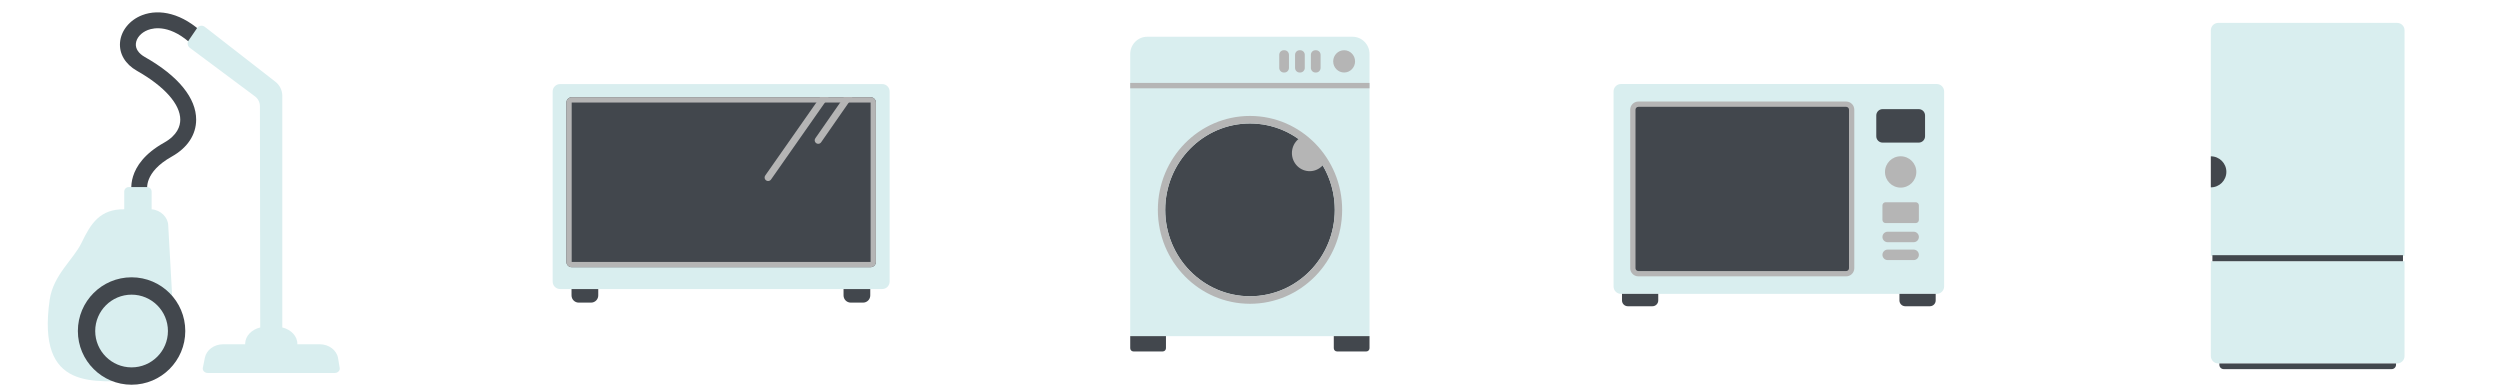 <svg fill="none" height="53" viewBox="0 0 338 53" width="338" xmlns="http://www.w3.org/2000/svg" xmlns:xlink="http://www.w3.org/1999/xlink"><clipPath id="a"><path d="m0 .5h52v52h-52z"/></clipPath><g clip-path="url(#a)"><path d="m17.849 26.271c-.044-.161-1.027-3.982 4.331-6.979 1.808-1.011 2.19-2.249 2.192-3.11.006-2.088-2.129-4.496-5.857-6.607-1.57-.89-2.404-2.279-2.29-3.813.12-1.604 1.298-3.061 3.002-3.714 1.188-.455 2.54-.499 3.909-.128 1.521.413 3.012 1.314 4.434 2.677.428.41.443 1.091.032 1.519-.41.428-1.091.443-1.519.032-2.976-2.854-5.249-2.415-6.088-2.094-.931.357-1.57 1.089-1.628 1.867-.051.68.378 1.313 1.206 1.783 2.272 1.286 4.022 2.678 5.201 4.136 1.163 1.437 1.75 2.899 1.746 4.347-.006 2.026-1.175 3.795-3.293 4.979-3.814 2.133-3.326 4.454-3.303 4.552-.003-.014-.005-.02-.005-.02l-2.071.571z" fill="#42474d"/><path d="m23.628 46.332-.883-15.857c-.027-1.082-1.002-2.082-2.245-2.178v-2.392c0-.339-.275-.614-.614-.614h-2.476c-.339 0-.614.274-.614.614v2.388c-3.261-.032-4.506 1.889-5.769 4.529-1.064 2.223-3.826 4.353-4.307 7.693-1.801 12.521 6.103 11.047 12.173 10.926 2.74-.054 4.888-2.372 4.735-5.109z" fill="#d9eeef"/><path d="m17.789 52.014c4.01 0 7.261-3.251 7.261-7.261 0-4.01-3.251-7.261-7.261-7.261-4.01 0-7.261 3.251-7.261 7.261 0 4.01 3.251 7.261 7.261 7.261z" fill="#42474d"/><g fill="#d9eeef"><path d="m17.789 39.838c-2.71 0-4.916 2.205-4.916 4.916s2.205 4.916 4.916 4.916 4.916-2.205 4.916-4.916-2.205-4.916-4.916-4.916z"/><path d="m45.928 49.747-.222-1.324c-.181-1.08-1.237-1.88-2.481-1.88h-3.022c.031-1.071-.837-1.984-2.036-2.271v-31.313c0-.746-.344-1.449-.933-1.907l-9.547-7.425c-.328-.255-.804-.18-1.038.163l-1.153 1.69c-.218.319-.145.753.165.984l8.81 6.564c.419.312.668.804.67 1.327l.04 29.918c-1.154.277-2.005 1.135-2.034 2.164l-.003.107h-2.975c-1.217 0-2.258.766-2.47 1.818l-.276 1.369c-.073.362.245.695.665.695h17.173c.412 0 .728-.321.667-.678z"/></g></g><path d="m119.276 11.366h-43.552c-.554 0-1.003.449-1.003 1.003v25.706c0 .554.449 1.003 1.003 1.003h43.552c.553 0 1.002-.449 1.002-1.003v-25.706c0-.554-.449-1.003-1.002-1.003z" fill="#d9eeef"/><path d="m117.706 13.142h-40.413c-.396 0-.716.321-.716.716v21.551c0 .396.321.716.716.716h40.413c.396 0 .716-.321.716-.716v-21.551c0-.396-.32-.716-.716-.716z" fill="#42474d"/><path d="m79.91 40.914h-1.666c-.538 0-.973-.435-.973-.973v-.863h3.613v.863c0 .538-.435.973-.973.973z" fill="#42474d"/><path d="m116.687 40.914h-1.666c-.538 0-.974-.435-.974-.973v-.863h3.613v.863c0 .538-.435.973-.973.973z" fill="#42474d"/><path d="m110.626 19.443c-.385 0-.611-.433-.392-.749l3.859-5.552h1.161l-4.237 6.096c-.089.128-.236.205-.392.205z" fill="#b5b5b5"/><path d="m103.852 24.475c-.385 0-.61-.433-.39-.749l7.413-10.585h1.162l-7.795 11.131c-.089.127-.235.203-.39.203z" fill="#b5b5b5"/><path d="m117.707 13.858v21.551h-40.414v-21.551h40.413m0-.716h-40.413c-.395 0-.716.321-.716.716v21.551c0 .395.321.716.716.716h40.413c.395 0 .716-.321.716-.716v-21.551c0-.395-.321-.716-.716-.716z" fill="#b5b5b5"/><path d="m182.868 4.969h-27.77c-1.266 0-2.292 1.046-2.292 2.336v4.322h32.354v-4.322c0-1.29-1.027-2.336-2.292-2.336z" fill="#d9eeef"/><path d="m185.16 11.575h-32.354v33.873h32.354z" fill="#d9eeef"/><path d="m157.638 45.449h-4.832v1.628c0 .242.192.438.429.438h3.973c.237 0 .43-.196.43-.438z" fill="#42474d"/><path d="m185.159 45.449h-4.831v1.628c0 .242.192.438.429.438h3.973c.237 0 .429-.196.429-.438z" fill="#42474d"/><path d="m169 40.054c6.329 0 11.46-5.229 11.46-11.68 0-6.451-5.131-11.681-11.46-11.681s-11.46 5.229-11.46 11.681c0 6.451 5.131 11.68 11.46 11.68z" fill="#42474d"/><g fill="#b5b5b5"><path d="m181.726 9.804c.817 0 1.479-.675 1.479-1.507s-.662-1.507-1.479-1.507c-.816 0-1.478.675-1.478 1.507s.662 1.507 1.478 1.507z"/><path d="m177.93 6.791h-.085c-.34 0-.615.28-.615.626v1.761c0 .346.275.626.615.626h.085c.339 0 .614-.28.614-.626v-1.761c0-.346-.275-.626-.614-.626z"/><path d="m175.791 6.791h-.085c-.34 0-.615.28-.615.626v1.761c0 .346.275.626.615.626h.085c.339 0 .615-.28.615-.626v-1.761c0-.346-.276-.626-.615-.626z"/><path d="m173.652 6.791h-.085c-.339 0-.614.28-.614.626v1.761c0 .346.275.626.614.626h.085c.34 0 .615-.28.615-.626v-1.761c0-.346-.275-.626-.615-.626z"/><path d="m169 15.674c-6.881 0-12.459 5.686-12.459 12.699 0 7.013 5.578 12.699 12.459 12.699s12.459-5.686 12.459-12.699c0-7.013-5.578-12.699-12.459-12.699zm0 24.379c-6.329 0-11.46-5.229-11.46-11.68 0-6.451 5.131-11.681 11.46-11.681 2.44 0 4.7.777 6.558 2.101l-.042.036c-1.011.874-1.137 2.418-.28 3.449s2.372 1.159 3.384.285l.217-.188c1.03 1.753 1.623 3.804 1.623 5.996 0 6.451-5.13 11.681-11.46 11.681z"/><path d="m185.16 11.21h-32.354v.73h32.354z"/></g><path d="m261.842 11.358h-42.685c-.554 0-1.003.449-1.003 1.003v26.37c0 .554.449 1.003 1.003 1.003h42.685c.554 0 1.003-.449 1.003-1.003v-26.37c0-.554-.449-1.003-1.003-1.003z" fill="#d9eeef"/><path d="m260.817 13.05h-7.697c-.309 0-.559.25-.559.559v23.452c0 .309.25.559.559.559h7.697c.309 0 .56-.251.56-.559v-23.452c0-.309-.251-.559-.56-.559z" fill="#d9eeef"/><path d="m249.599 14.086h-28.094c-.411 0-.744.333-.744.744v21.433c0 .411.333.743.744.743h28.094c.411 0 .743-.333.743-.743v-21.433c0-.411-.332-.744-.743-.744z" fill="#42474d"/><path d="m249.599 37.364h-28.094c-.607 0-1.102-.494-1.102-1.101v-21.433c0-.607.495-1.102 1.102-1.102h28.094c.608 0 1.102.494 1.102 1.102v21.433c0 .607-.494 1.101-1.102 1.101zm-28.094-22.92c-.213 0-.385.173-.385.385v21.433c0 .213.172.385.385.385h28.094c.213 0 .386-.173.386-.385v-21.433c0-.213-.173-.385-.386-.385z" fill="#b5b5b5"/><path d="m259.409 14.753h-4.879c-.474 0-.858.384-.858.858v2.811c0 .474.384.858.858.858h4.879c.474 0 .858-.384.858-.858v-2.811c0-.474-.384-.858-.858-.858z" fill="#42474d"/><path d="m256.969 25.367c1.17 0 2.118-.949 2.118-2.119s-.948-2.119-2.118-2.119-2.119.949-2.119 2.119.949 2.119 2.119 2.119z" fill="#b5b5b5"/><path d="m259.004 27.342h-4.069c-.238 0-.43.193-.43.43v1.96c0 .237.192.43.43.43h4.069c.237 0 .429-.192.429-.43v-1.96c0-.237-.192-.43-.429-.43z" fill="#b5b5b5"/><path d="m258.724 31.328h-3.509c-.392 0-.71.318-.71.71 0 .392.318.71.71.71h3.509c.392 0 .709-.318.709-.71 0-.392-.317-.71-.709-.71z" fill="#b5b5b5"/><path d="m258.724 33.745h-3.509c-.392 0-.71.318-.71.71s.318.71.71.71h3.509c.392 0 .709-.318.709-.71s-.317-.71-.709-.71z" fill="#b5b5b5"/><path d="m223.412 41.404h-3.335c-.433 0-.784-.351-.784-.784v-.886h4.902v.886c0 .433-.351.784-.784.784z" fill="#42474d"/><path d="m260.923 41.404h-3.336c-.432 0-.783-.351-.783-.784v-.886h4.902v.886c0 .433-.351.784-.784.784z" fill="#42474d"/><path d="m298.905 35.316v12.819c0 .554.449 1.003 1.003 1.003h24.183c.554 0 1.003-.449 1.003-1.003v-12.819z" fill="#d9eeef"/><path d="m298.905 4.098v30.495h26.189v-30.495c0-.554-.449-1.003-1.003-1.003h-24.183c-.554 0-1.003.449-1.003 1.003z" fill="#d9eeef"/><path d="m324.882 34.501h-25.764v.815h25.764z" fill="#42474d"/><path d="m323.944 49.137h-23.888v.18c0 .325.263.588.588.588h22.712c.325 0 .588-.264.588-.588z" fill="#42474d"/><path d="m298.905 21.134c1.16 0 2.1.94 2.1 2.099s-.94 2.099-2.1 2.099v-4.199z" fill="#42474d"/></svg>
